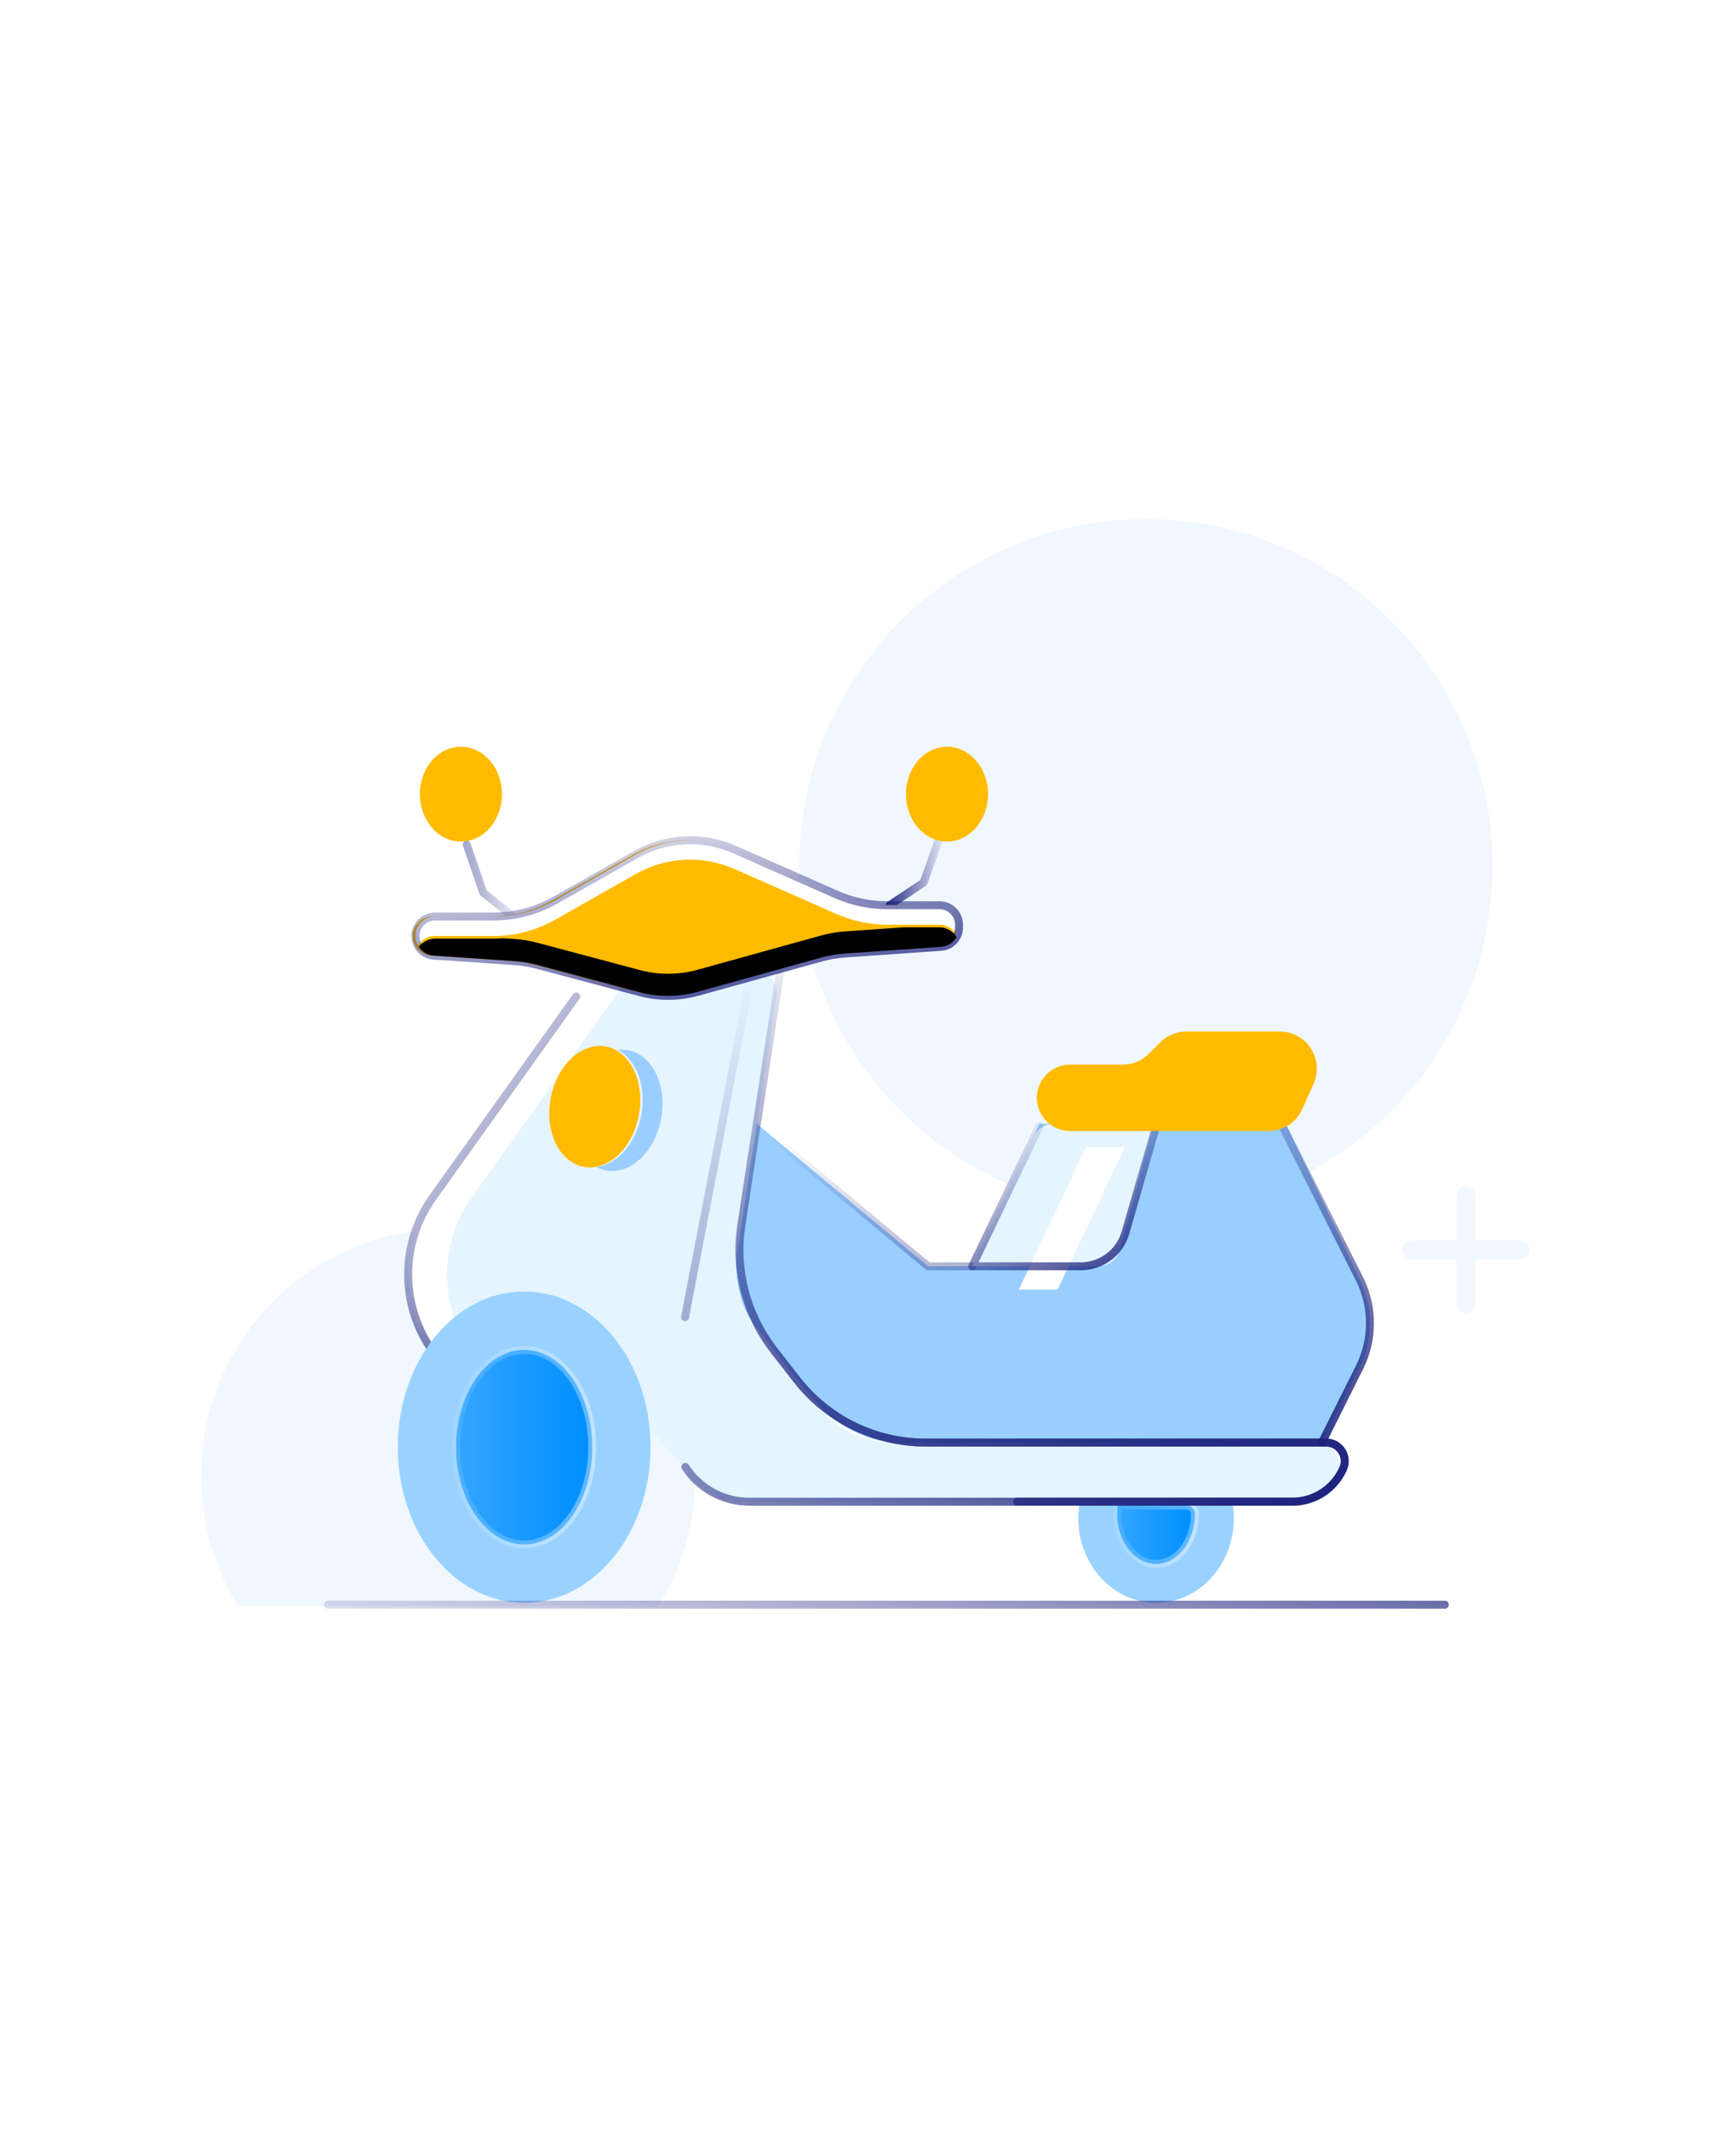 <svg width="328" height="402" viewBox="0 0 328 402" fill="none" xmlns="http://www.w3.org/2000/svg">
<path fill-rule="evenodd" clip-rule="evenodd" d="M124.335 303.337C128.792 296.183 131.368 287.734 131.368 278.684C131.368 252.901 110.467 232 84.684 232C58.901 232 38 252.901 38 278.684C38 287.734 40.575 296.183 45.033 303.337H124.335Z" fill="#F0F7FF"/>
<circle cx="216.5" cy="163.5" r="65.5" fill="#F0F7FF"/>
<path d="M142.994 212.194L175.346 239.099H183.695L196.398 212.194H242.947L257.042 241.85C259.493 247.019 259.44 253.04 256.882 258.156L249.768 272.385L249.564 272.282L249.571 272.495H170.939C164.468 272.495 158.324 269.646 154.144 264.706L144.279 253.046C140.149 248.166 138.347 241.731 139.34 235.416L142.994 212.194Z" fill="#99CEFF"/>
<path d="M177.761 157.571L174.511 166.631L168.089 170.92" stroke="url(#paint0_linear_254_16908)" stroke-width="1.5" stroke-linecap="round" stroke-linejoin="round"/>
<path d="M88.188 159.463L91.306 168.549L97.008 173.078" stroke="url(#paint1_linear_254_16908)" stroke-width="1.5" stroke-linecap="round" stroke-linejoin="round"/>
<path d="M203.928 284.272C203.808 285.049 203.737 285.849 203.737 286.671C203.737 295.488 210.318 302.64 218.431 302.64C226.544 302.64 233.126 295.488 233.126 286.671C233.126 285.849 233.054 285.049 232.934 284.272H203.928Z" fill="#99D2FF"/>
<path d="M211.182 284.272C211.193 284.272 211.201 284.281 211.2 284.291C211.141 284.794 211.084 285.315 211.084 285.836C211.084 291.054 214.365 295.293 218.431 295.293C222.498 295.293 225.779 291.054 225.779 285.836C225.779 284.932 224.994 284.272 224.091 284.272H211.182Z" fill="url(#paint2_linear_254_16908)" stroke="url(#paint3_linear_254_16908)" stroke-opacity="0.4" stroke-width="1.5" stroke-linejoin="round"/>
<path d="M81.791 226.076L111.246 184.838C112.185 183.524 113.7 182.745 115.315 182.745H141.781C145.045 182.745 147.434 185.821 146.625 188.984L146.441 189.705L139.264 236.652C138.502 241.639 139.824 246.721 142.922 250.704L154.27 265.296C157.75 269.771 163.101 272.388 168.77 272.388H248.266C251.888 272.388 254.308 276.119 252.832 279.426L252.313 280.59C251.508 282.392 249.72 283.553 247.747 283.553H139.735C136.111 283.553 132.727 281.772 130.673 278.804C130.536 278.605 130.392 278.411 130.233 278.228L122.067 268.871C121.423 268.134 121.017 267.221 120.856 266.255C118.589 252.609 111.11 244.061 99.499 244.061C94.601 244.061 90.041 245.892 86.224 249.042C83.504 251.287 79.185 251.193 78.175 247.814C76.004 240.554 77.196 232.509 81.791 226.076Z" fill="#E5F4FF"/>
<path d="M81.791 226.076L112.742 182.745H120.089L89.138 226.076C84.241 232.932 83.21 241.618 85.993 249.235C84.249 250.711 82.663 252.464 81.277 254.446C75.591 245.851 75.73 234.562 81.791 226.076Z" fill="white"/>
<path d="M80.643 254.861C80.872 255.206 81.337 255.301 81.683 255.072C82.028 254.844 82.123 254.378 81.894 254.033L80.643 254.861ZM81.783 226.077L81.172 225.641L81.783 226.077ZM109.475 188.598C109.716 188.261 109.638 187.792 109.301 187.552C108.964 187.311 108.495 187.389 108.254 187.726L109.475 188.598ZM81.894 254.033C76.379 245.696 76.513 234.744 82.393 226.513L81.172 225.641C74.93 234.381 74.787 246.008 80.643 254.861L81.894 254.033ZM82.393 226.513L109.475 188.598L108.254 187.726L81.172 225.641L82.393 226.513Z" fill="url(#paint4_linear_254_16908)"/>
<path d="M129.427 248.714L133.601 227.021L141.95 183.633H147.365L140.069 231.363C138.791 239.726 141.008 248.247 146.202 254.925L150.534 260.495C156.369 267.998 165.342 272.387 174.847 272.387H250.567C253.106 272.387 254.803 275.003 253.768 277.321V277.321C252.077 281.111 248.315 283.551 244.165 283.551H141.542C136.668 283.551 132.128 281.076 129.488 276.98V276.98" stroke="url(#paint5_linear_254_16908)" stroke-width="1.5" stroke-linecap="round" stroke-linejoin="round"/>
<path d="M147.369 183.633L140.072 231.363C138.794 239.726 141.012 248.247 146.205 254.925L150.537 260.495C156.372 267.998 165.345 272.387 174.85 272.387H250.57C253.109 272.387 254.806 275.003 253.771 277.321V277.321C252.08 281.111 248.318 283.551 244.168 283.551H192.169" stroke="url(#paint6_linear_254_16908)" stroke-width="1.5" stroke-linecap="round" stroke-linejoin="round"/>
<path d="M142.994 212.194L175.346 239.099H183.695M249.768 272.385L256.882 258.156C259.44 253.04 259.493 247.019 257.042 241.85L242.309 212.635" stroke="url(#paint7_linear_254_16908)" stroke-width="1.5" stroke-linecap="round" stroke-linejoin="round"/>
<path d="M99.038 302.64C112.226 302.64 122.916 289.482 122.916 273.251C122.916 257.02 112.226 243.862 99.038 243.862C85.85 243.862 75.159 257.02 75.159 273.251C75.159 289.482 85.85 302.64 99.038 302.64Z" fill="#99D2FF"/>
<path d="M99.038 291.619C106.139 291.619 111.896 283.395 111.896 273.251C111.896 263.107 106.139 254.883 99.038 254.883C91.937 254.883 86.18 263.107 86.18 273.251C86.18 283.395 91.937 291.619 99.038 291.619Z" fill="url(#paint8_linear_254_16908)" stroke="url(#paint9_linear_254_16908)" stroke-opacity="0.4" stroke-width="1.5" stroke-linejoin="round"/>
<path d="M116.753 198.251C120.232 200.085 122.168 205.089 121.195 210.472C120.218 215.881 116.625 219.904 112.702 220.374C113.276 220.677 113.891 220.893 114.542 221.01C119.143 221.842 123.792 217.433 124.924 211.163C126.057 204.893 123.245 199.136 118.643 198.305C118.011 198.191 117.378 198.176 116.753 198.251Z" fill="#99CEFF"/>
<g filter="url(#filter0_d_254_16908)">
<g style="mix-blend-mode:overlay" opacity="0.64">
<path d="M121.207 210.468C122.34 204.198 119.527 198.441 114.926 197.61C110.324 196.779 105.676 201.187 104.543 207.457C103.41 213.727 106.223 219.484 110.824 220.315C115.426 221.146 120.074 216.737 121.207 210.468Z" fill="#FFBB00"/>
</g>
<path d="M121.207 210.468C122.34 204.198 119.527 198.441 114.926 197.61C110.324 196.779 105.676 201.187 104.543 207.457C103.41 213.727 106.223 219.484 110.824 220.315C115.426 221.146 120.074 216.737 121.207 210.468Z" fill="#FFBB00"/>
</g>
<g filter="url(#filter1_d_254_16908)">
<path d="M78.486 176.759C78.486 174.707 80.138 173.055 82.189 173.055H93.273C97.35 173.055 101.347 171.989 104.891 169.991L120.132 161.358C125.86 158.107 132.788 157.761 138.81 160.425L158.074 168.925C161.058 170.231 164.309 170.923 167.559 170.923H177.498C179.55 170.923 181.202 172.575 181.202 174.627V175.107C181.202 177.052 179.709 178.65 177.764 178.784L159.726 180.036C158.154 180.143 156.582 180.409 155.063 180.835L131.802 187.283C128.232 188.269 124.448 188.296 120.878 187.337L101.667 182.221C100.201 181.821 98.709 181.581 97.217 181.475L81.949 180.436C80.004 180.302 78.512 178.704 78.512 176.759H78.486Z" fill="#FFBB00"/>
</g>
<path d="M82.192 173.055C80.14 173.055 78.488 174.707 78.488 176.758H78.515C78.515 177.416 78.686 178.034 78.987 178.57C79.627 177.467 80.82 176.728 82.192 176.728H93.276C97.353 176.728 101.35 175.663 104.893 173.664L120.134 165.031C125.863 161.781 132.791 161.434 138.812 164.099L158.076 172.598C161.061 173.904 164.311 174.597 167.562 174.597H177.501C178.979 174.597 180.25 175.455 180.845 176.702C181.076 176.219 181.204 175.677 181.204 175.106V174.627C181.204 172.575 179.552 170.923 177.501 170.923H167.562C164.311 170.923 161.061 170.23 158.076 168.925L138.812 160.425C132.791 157.761 125.863 158.107 120.134 161.358L104.893 169.991C101.35 171.989 97.353 173.055 93.276 173.055H82.192Z" fill="white"/>
<path d="M78.486 176.759C78.486 174.707 80.138 173.055 82.189 173.055H93.273C97.35 173.055 101.347 171.989 104.891 169.991L120.132 161.358C125.86 158.107 132.788 157.761 138.81 160.425L158.074 168.925C161.058 170.231 164.309 170.923 167.559 170.923H177.498C179.55 170.923 181.202 172.575 181.202 174.627V175.107C181.202 177.052 179.709 178.65 177.764 178.784L159.726 180.036C158.154 180.143 156.582 180.409 155.063 180.835L131.802 187.283C128.232 188.269 124.448 188.296 120.878 187.337L101.667 182.221C100.201 181.821 98.709 181.581 97.217 181.475L81.949 180.436C80.004 180.302 78.512 178.704 78.512 176.759H78.486Z" stroke="url(#paint10_linear_254_16908)" stroke-width="1.5" stroke-linecap="round" stroke-linejoin="round"/>
<g style="mix-blend-mode:overlay">
<path d="M95.11 177.158C94.503 177.205 93.893 177.229 93.281 177.229H82.197C80.93 177.229 79.816 177.859 79.148 178.824C79.763 179.734 80.776 180.355 81.957 180.436L97.224 181.475C98.716 181.581 100.208 181.821 101.674 182.221L120.885 187.337C124.455 188.296 128.239 188.269 131.809 187.283L155.07 180.835C156.589 180.409 158.161 180.143 159.733 180.036L177.772 178.784C179.045 178.696 180.124 177.981 180.718 176.952C180.079 175.842 178.882 175.098 177.505 175.098H170.754L159.733 175.863C158.161 175.97 156.589 176.236 155.07 176.662L131.809 183.11C128.239 184.096 124.455 184.123 120.885 183.164L101.674 178.048C100.208 177.648 98.716 177.408 97.224 177.302L95.11 177.158Z" fill="black"/>
</g>
<path d="M87.087 158.905C91.37 158.905 94.841 154.897 94.841 149.953C94.841 145.008 91.37 141 87.087 141C82.805 141 79.334 145.008 79.334 149.953C79.334 154.897 82.805 158.905 87.087 158.905Z" fill="#FFBB00"/>
<path d="M178.925 158.905C183.208 158.905 186.679 154.897 186.679 149.953C186.679 145.008 183.208 141 178.925 141C174.643 141 171.172 145.008 171.172 149.953C171.172 154.897 174.643 158.905 178.925 158.905Z" fill="#FFBB00"/>
<path d="M183.825 239.099H207.43C209.428 239.099 211.176 237.752 211.685 235.819L217.902 212.194H199.18C197.477 212.194 195.927 213.176 195.201 214.716L183.75 238.981C183.725 239.036 183.765 239.099 183.825 239.099Z" fill="#E5F4FF"/>
<g filter="url(#filter2_d_254_16908)">
<path d="M191.036 239.1H183.689L196.385 212.195H203.733L191.036 239.1Z" fill="white"/>
</g>
<path d="M196.388 212.637L190.041 225.868L183.695 239.1H183.825H204.195C208.119 239.1 211.568 236.502 212.652 232.731L218.429 212.637" stroke="url(#paint11_linear_254_16908)" stroke-width="1.5" stroke-linecap="round" stroke-linejoin="round"/>
<path d="M212.101 201.028H202.173C199.801 201.028 197.633 202.368 196.572 204.489C194.491 208.653 197.518 213.551 202.173 213.551H239.673C242.439 213.551 244.946 211.922 246.069 209.394L248.196 204.609C250.253 199.98 246.865 194.766 241.799 194.766H224.162C222.305 194.766 220.525 195.504 219.212 196.817L217.051 198.978C215.738 200.29 213.958 201.028 212.101 201.028Z" fill="#FFBB00"/>
<path d="M62 303H273" stroke="url(#paint12_linear_254_16908)" stroke-width="1.5" stroke-linecap="round" stroke-linejoin="round"/>
<path d="M287.197 234.197C288.193 234.197 289 235.004 289 236C289 236.996 288.193 237.803 287.197 237.803H278.803V246.197C278.803 247.193 277.996 248 277 248C276.004 248 275.197 247.193 275.197 246.197V237.803H266.803C265.807 237.803 265 236.996 265 236C265 235.004 265.807 234.197 266.803 234.197H275.197L275.197 225.803C275.197 224.807 276.004 224 277 224C277.996 224 278.803 224.807 278.803 225.803L278.803 234.197H287.197Z" fill="#F0F7FF"/>
<defs>
<filter id="filter0_d_254_16908" x="102.792" y="196.509" width="19.165" height="24.907" filterUnits="userSpaceOnUse" color-interpolation-filters="sRGB">
<feFlood flood-opacity="0" result="BackgroundImageFix"/>
<feColorMatrix in="SourceAlpha" type="matrix" values="0 0 0 0 0 0 0 0 0 0 0 0 0 0 0 0 0 0 127 0" result="hardAlpha"/>
<feOffset dx="-0.5"/>
<feGaussianBlur stdDeviation="0.5"/>
<feComposite in2="hardAlpha" operator="out"/>
<feColorMatrix type="matrix" values="0 0 0 0 1 0 0 0 0 0.78 0 0 0 0 0.165 0 0 0 0.4 0"/>
<feBlend mode="normal" in2="BackgroundImageFix" result="effect1_dropShadow_254_16908"/>
<feBlend mode="normal" in="SourceGraphic" in2="effect1_dropShadow_254_16908" result="shape"/>
</filter>
<filter id="filter1_d_254_16908" x="76.986" y="157.648" width="104.716" height="31.392" filterUnits="userSpaceOnUse" color-interpolation-filters="sRGB">
<feFlood flood-opacity="0" result="BackgroundImageFix"/>
<feColorMatrix in="SourceAlpha" type="matrix" values="0 0 0 0 0 0 0 0 0 0 0 0 0 0 0 0 0 0 127 0" result="hardAlpha"/>
<feOffset dx="-0.5"/>
<feGaussianBlur stdDeviation="0.5"/>
<feComposite in2="hardAlpha" operator="out"/>
<feColorMatrix type="matrix" values="0 0 0 0 1 0 0 0 0 0.78 0 0 0 0 0.165 0 0 0 0.4 0"/>
<feBlend mode="normal" in2="BackgroundImageFix" result="effect1_dropShadow_254_16908"/>
<feBlend mode="normal" in="SourceGraphic" in2="effect1_dropShadow_254_16908" result="shape"/>
</filter>
<filter id="filter2_d_254_16908" x="183.689" y="207.795" width="37.644" height="44.506" filterUnits="userSpaceOnUse" color-interpolation-filters="sRGB">
<feFlood flood-opacity="0" result="BackgroundImageFix"/>
<feColorMatrix in="SourceAlpha" type="matrix" values="0 0 0 0 0 0 0 0 0 0 0 0 0 0 0 0 0 0 127 0" result="hardAlpha"/>
<feOffset dx="8.8" dy="4.4"/>
<feGaussianBlur stdDeviation="4.4"/>
<feComposite in2="hardAlpha" operator="out"/>
<feColorMatrix type="matrix" values="0 0 0 0 0 0 0 0 0 0.4 0 0 0 0 1 0 0 0 0.07 0"/>
<feBlend mode="normal" in2="BackgroundImageFix" result="effect1_dropShadow_254_16908"/>
<feBlend mode="normal" in="SourceGraphic" in2="effect1_dropShadow_254_16908" result="shape"/>
</filter>
<linearGradient id="paint0_linear_254_16908" x1="166.757" y1="164.233" x2="179.094" y2="164.233" gradientUnits="userSpaceOnUse">
<stop stop-color="#1B217C"/>
<stop offset="1" stop-color="#1B217C" stop-opacity="0"/>
</linearGradient>
<linearGradient id="paint1_linear_254_16908" x1="75.159" y1="170.221" x2="98.34" y2="166.284" gradientUnits="userSpaceOnUse">
<stop stop-color="#1B217C"/>
<stop offset="1" stop-color="#1B217C" stop-opacity="0"/>
</linearGradient>
<linearGradient id="paint2_linear_254_16908" x1="225.294" y1="293.943" x2="211.407" y2="293.943" gradientUnits="userSpaceOnUse">
<stop stop-color="#008FFF"/>
<stop offset="1" stop-color="#33A5FF"/>
</linearGradient>
<linearGradient id="paint3_linear_254_16908" x1="226.063" y1="295.293" x2="205.459" y2="291.951" gradientUnits="userSpaceOnUse">
<stop stop-color="white"/>
<stop offset="1" stop-color="white" stop-opacity="0"/>
</linearGradient>
<linearGradient id="paint4_linear_254_16908" x1="128.862" y1="240.237" x2="73.589" y2="198.297" gradientUnits="userSpaceOnUse">
<stop stop-color="#1B217C"/>
<stop offset="1" stop-color="#1B217C" stop-opacity="0"/>
</linearGradient>
<linearGradient id="paint5_linear_254_16908" x1="338.307" y1="262.132" x2="270.589" y2="121.78" gradientUnits="userSpaceOnUse">
<stop stop-color="#1B217C"/>
<stop offset="1" stop-color="#1B217C" stop-opacity="0"/>
</linearGradient>
<linearGradient id="paint6_linear_254_16908" x1="343.967" y1="259.073" x2="261.533" y2="105.607" gradientUnits="userSpaceOnUse">
<stop stop-color="#1B217C"/>
<stop offset="1" stop-color="#1B217C" stop-opacity="0"/>
</linearGradient>
<linearGradient id="paint7_linear_254_16908" x1="335.1" y1="259.568" x2="305.223" y2="164.54" gradientUnits="userSpaceOnUse">
<stop stop-color="#1B217C"/>
<stop offset="1" stop-color="#1B217C" stop-opacity="0"/>
</linearGradient>
<linearGradient id="paint8_linear_254_16908" x1="111.048" y1="287.119" x2="86.745" y2="287.119" gradientUnits="userSpaceOnUse">
<stop stop-color="#008FFF"/>
<stop offset="1" stop-color="#33A5FF"/>
</linearGradient>
<linearGradient id="paint9_linear_254_16908" x1="112.393" y1="291.619" x2="75.655" y2="288.491" gradientUnits="userSpaceOnUse">
<stop stop-color="white"/>
<stop offset="1" stop-color="white" stop-opacity="0"/>
</linearGradient>
<linearGradient id="paint10_linear_254_16908" x1="257.86" y1="180.839" x2="247.646" y2="124.523" gradientUnits="userSpaceOnUse">
<stop stop-color="#1B217C"/>
<stop offset="1" stop-color="#1B217C" stop-opacity="0"/>
</linearGradient>
<linearGradient id="paint11_linear_254_16908" x1="239.449" y1="233.332" x2="220.891" y2="195.953" gradientUnits="userSpaceOnUse">
<stop stop-color="#1B217C"/>
<stop offset="1" stop-color="#1B217C" stop-opacity="0"/>
</linearGradient>
<linearGradient id="paint12_linear_254_16908" x1="424.888" y1="303.341" x2="421.371" y2="341.791" gradientUnits="userSpaceOnUse">
<stop stop-color="#1B217C"/>
<stop offset="1" stop-color="#1B217C" stop-opacity="0"/>
</linearGradient>
</defs>
</svg>
